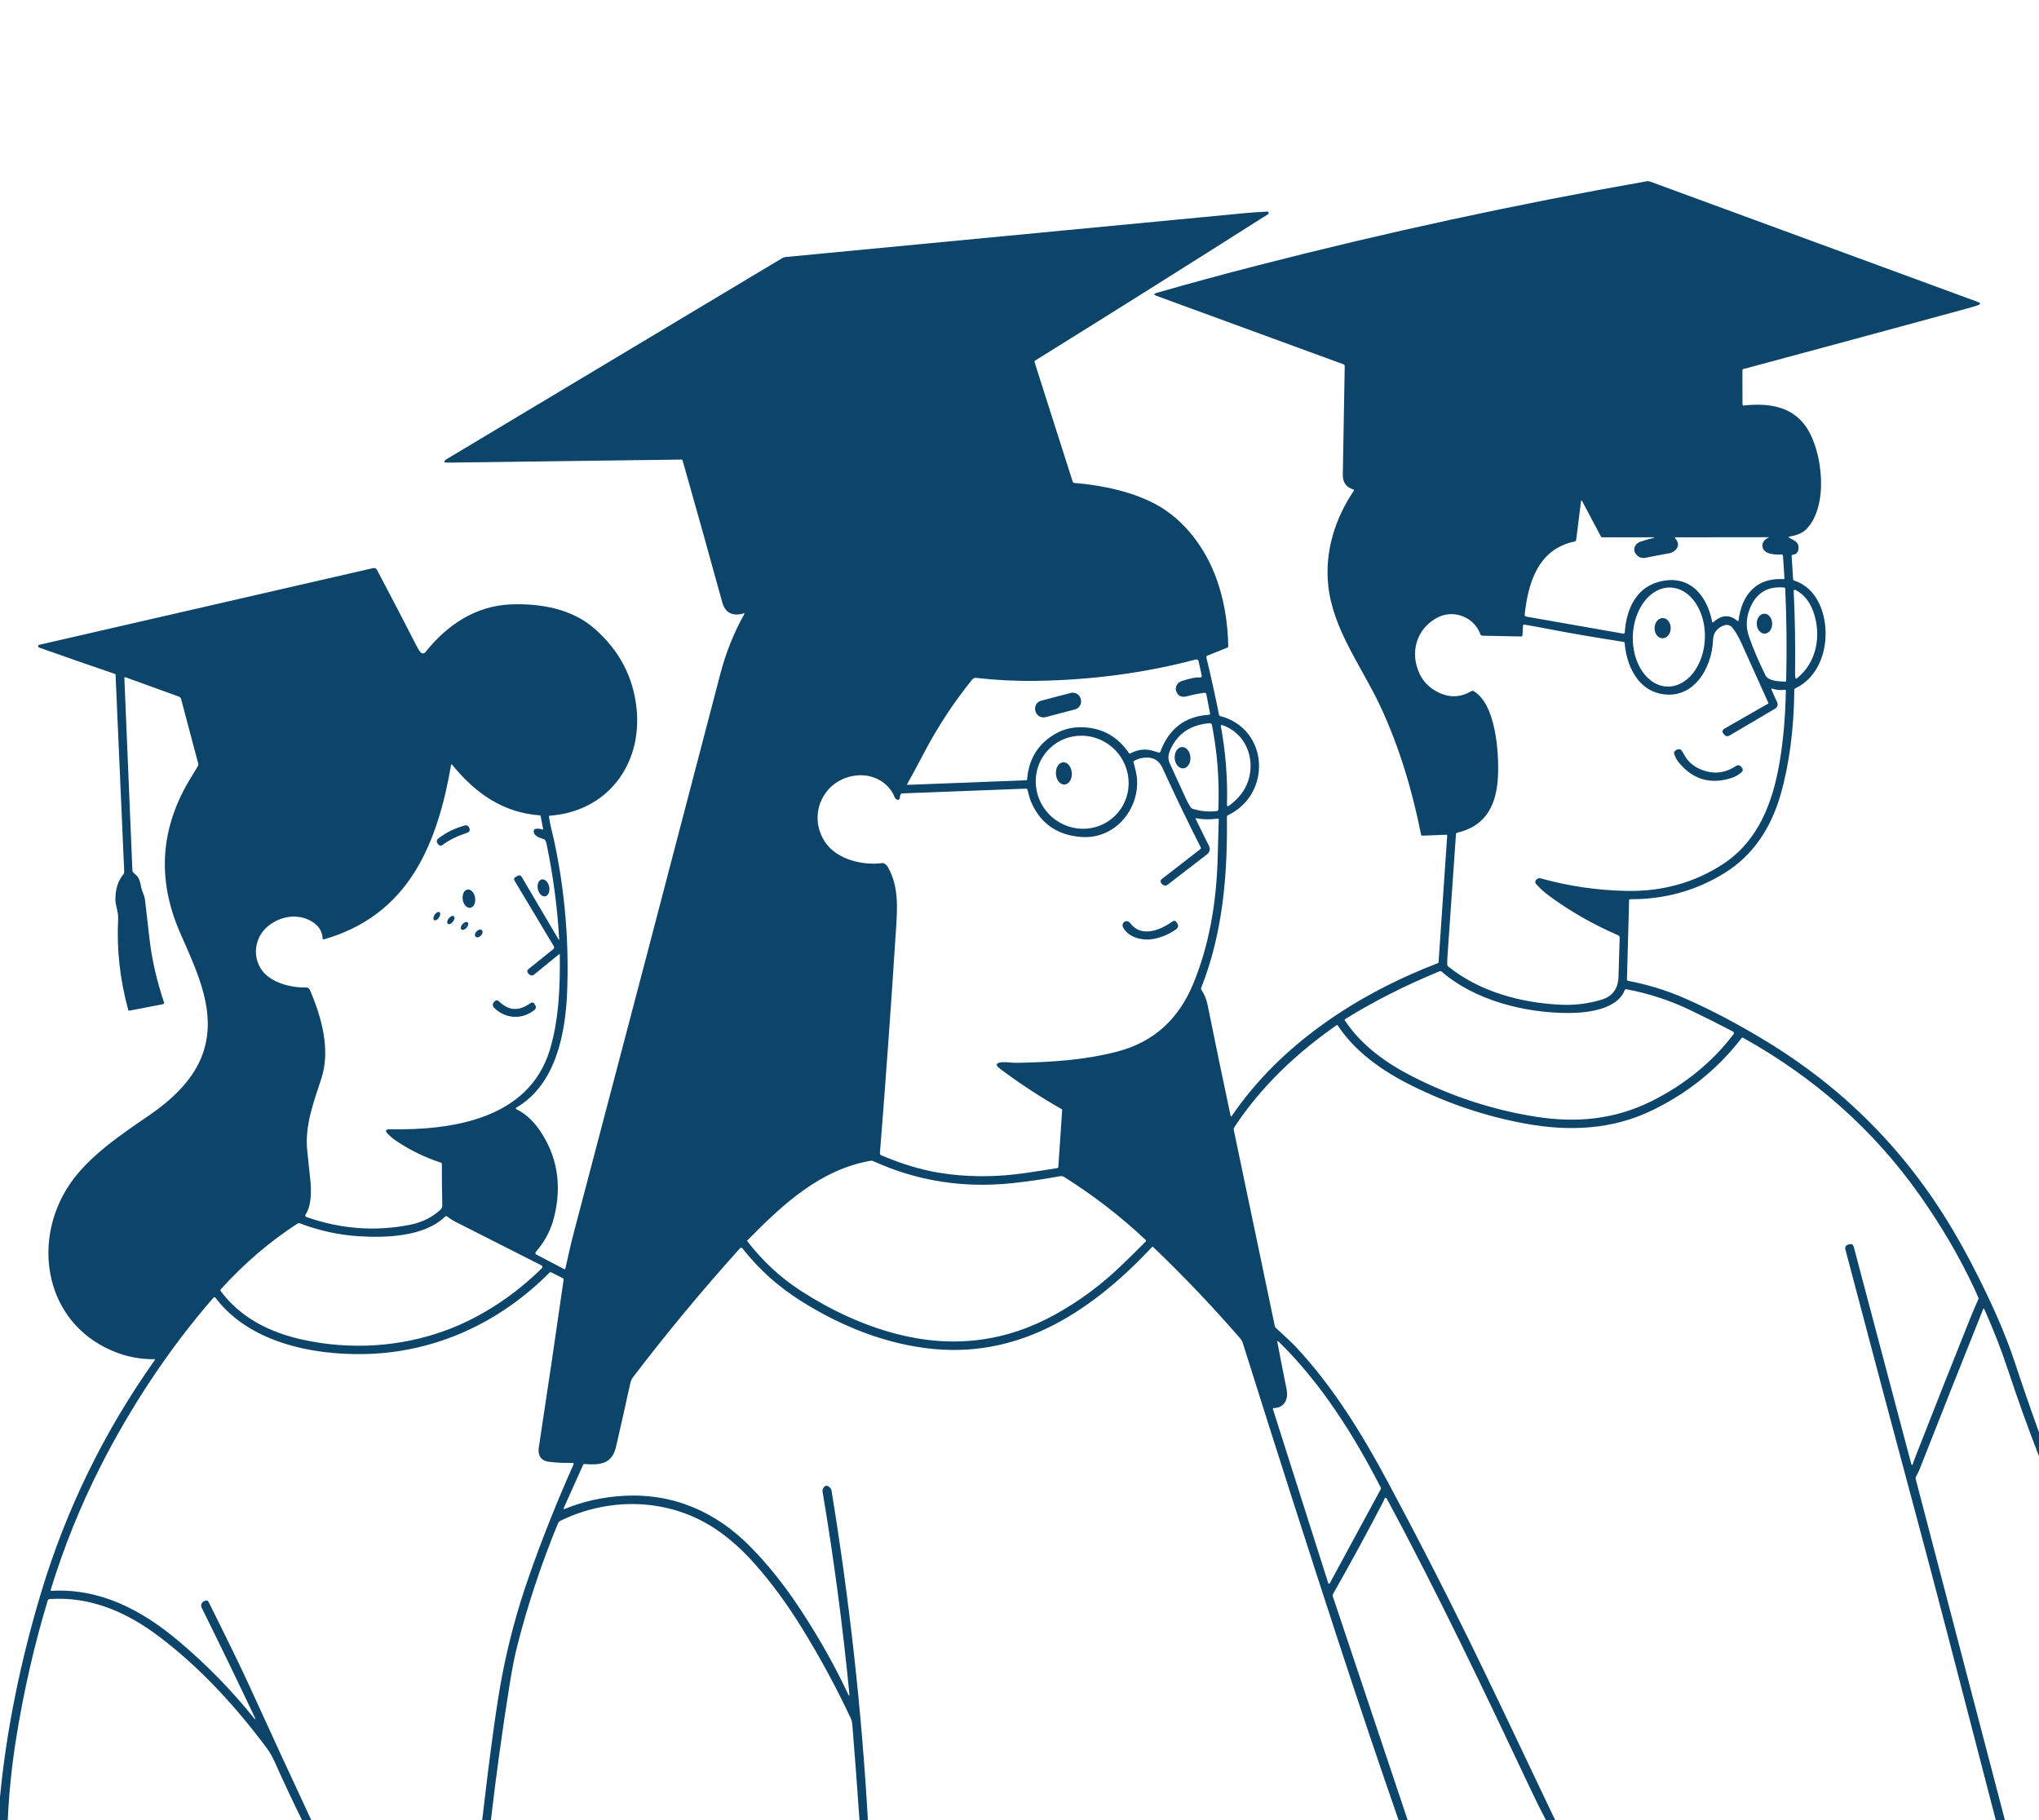 <svg width="383" height="342" viewBox="0 0 383 342" fill="none" xmlns="http://www.w3.org/2000/svg">
<g clip-path="url(#clip0_3527_14714)">
<path d="M383 269.112V273.595C380.92 268.25 379.007 262.931 377.259 257.639C375.83 253.313 374.42 249.771 372.707 245.916C372.699 245.899 372.686 245.884 372.67 245.874C372.654 245.864 372.635 245.858 372.616 245.859C372.597 245.859 372.578 245.865 372.562 245.876C372.547 245.887 372.534 245.902 372.527 245.92C368.458 256.069 364.461 266.143 360.536 276.141C360.349 276.616 360.076 277.029 359.87 277.482C359.813 277.609 359.802 277.739 359.837 277.872L376.604 342H374.895C367.798 314.551 362.992 296.149 360.476 286.793C355.913 269.807 351.305 252.486 346.652 234.83C346.505 234.27 346.715 233.925 347.281 233.796L347.412 233.767C347.828 233.672 348.091 233.831 348.201 234.242L358.962 274.884C359.091 275.375 359.225 275.376 359.362 274.888C359.437 274.628 359.524 274.37 359.624 274.115C363.142 265.106 366.608 256.343 370.021 247.827C370.51 246.608 371.035 245.375 371.596 244.129C371.646 244.02 371.648 243.909 371.604 243.798C371.387 243.27 371.158 242.75 370.919 242.237C368.131 236.246 364.677 230.332 360.555 224.497C351.97 212.341 340.917 202.498 327.398 194.968C327.3 194.914 327.218 194.931 327.151 195.02C322.712 200.791 317.113 205.318 310.353 208.601C302.817 212.258 294.779 212.607 286.562 211.113C279.174 209.768 272.033 207.379 265.141 203.948C259.756 201.268 254.545 197.652 251.269 192.641C251.259 192.626 251.246 192.613 251.23 192.603C251.215 192.593 251.198 192.586 251.18 192.582C251.161 192.579 251.143 192.579 251.125 192.583C251.107 192.586 251.09 192.594 251.074 192.604C243.553 197.86 236.933 204.074 231.861 211.768C231.753 211.932 231.715 212.132 231.756 212.325L239.465 249.18C239.49 249.299 239.548 249.399 239.641 249.481C241.446 251.114 242.691 252.294 243.377 253.023C250.21 260.296 255.697 269.127 260.623 278.318C265.944 288.24 270.971 298.022 275.704 307.665C279.005 314.395 284.482 325.84 292.135 342H290.403C289.426 340.134 288.479 338.233 287.564 336.295C278.849 317.812 269.981 299.165 260.447 281.493C260.43 281.461 260.404 281.435 260.372 281.418C260.34 281.401 260.304 281.393 260.268 281.395C260.232 281.398 260.198 281.41 260.168 281.431C260.139 281.453 260.117 281.481 260.103 281.515C260.021 281.735 259.926 281.947 259.819 282.15C257.036 287.53 253.887 293.322 250.371 299.526C250.341 299.58 250.322 299.64 250.316 299.702C250.31 299.764 250.318 299.827 250.338 299.886L264.42 342H262.714C258.926 331.058 255.226 320.069 251.613 309.033C246.045 292.031 239.991 273.137 233.45 252.354C233.346 252.022 233.181 251.726 232.957 251.465C227.788 245.491 222.328 239.757 216.578 234.261C216.568 234.251 216.556 234.244 216.543 234.239C216.53 234.234 216.517 234.231 216.503 234.232C216.489 234.232 216.475 234.235 216.462 234.241C216.45 234.246 216.438 234.254 216.429 234.265C205.38 246.032 192.14 255.037 175.376 253.45C166.538 252.614 158.047 249.209 150.443 244.426C146.177 241.74 142.512 238.441 139.447 234.529C139.422 234.496 139.389 234.469 139.352 234.45C139.315 234.431 139.274 234.42 139.232 234.419C139.19 234.417 139.148 234.425 139.11 234.442C139.072 234.458 139.037 234.483 139.01 234.514C131.893 242.415 125.193 250.492 118.91 258.743C118.658 259.075 118.486 259.45 118.393 259.869C117.615 263.452 116.768 267.24 115.85 271.234C115.569 272.461 115.338 273.431 114.38 274.256C113.187 275.278 111.246 275.163 109.757 275.063C109.65 275.055 109.575 275.1 109.533 275.196L105.916 283.269C105.809 283.509 105.877 283.58 106.122 283.481C109.578 282.074 113.226 281.261 117.066 281.043C126.51 280.5 134.499 284.053 140.966 290.617C144.265 293.967 147.394 297.892 150.354 302.391C153.815 307.654 156.793 312.946 159.289 318.265C159.504 318.729 159.587 318.706 159.54 318.199C158.293 305.411 156.619 292.784 154.517 280.318C154.439 279.867 154.585 279.507 154.954 279.237C155.236 279.028 155.585 279.151 156.001 279.604C156.094 279.709 156.155 279.836 156.177 279.972C159.578 300.768 161.861 321.444 163.026 342H161.447C161.036 336.021 160.587 330.044 160.101 324.067C160.067 323.662 160.015 323.279 159.835 322.896C157.172 317.2 154.13 311.568 150.709 306C147.859 301.364 144.834 297.255 141.635 293.672C138.86 290.56 135.985 288.134 133.01 286.395C124.587 281.467 114.122 281.388 105.258 285.733C105.048 285.835 104.9 285.992 104.813 286.205C101.728 293.703 99.209 301.25 97.254 308.847C96.718 310.929 96.222 313.384 95.769 316.214C94.4 324.784 93.21 333.38 92.201 342H90.566C92.062 329.126 93.31 320.078 94.31 314.857C95.499 308.648 97.135 302.555 99.217 296.579C101.718 289.395 104.561 282.238 107.745 275.107C107.757 275.079 107.762 275.049 107.759 275.018C107.756 274.988 107.746 274.959 107.729 274.934C107.712 274.909 107.69 274.888 107.663 274.874C107.636 274.861 107.607 274.854 107.577 274.855C105.928 274.882 104.424 274.807 103.062 274.632C101.559 274.442 100.998 273.338 101.203 271.985C102.854 261.185 104.411 250.651 105.875 240.386C105.887 240.287 105.849 240.215 105.759 240.17L103.541 239.048C103.489 239.022 103.43 239.013 103.372 239.022C103.315 239.032 103.261 239.059 103.219 239.1C93.85 248.54 81.732 254.138 68.465 254.402C58.348 254.606 46.671 252.082 40.454 243.79C40.435 243.766 40.411 243.745 40.383 243.731C40.355 243.717 40.324 243.709 40.292 243.708C40.261 243.707 40.23 243.712 40.201 243.725C40.172 243.737 40.146 243.756 40.125 243.779C31.803 253.32 24.618 264.232 18.948 275.371C15.153 282.824 12.012 290.595 9.526 298.682C9.481 298.828 9.535 298.897 9.687 298.887C18.84 298.381 26.653 302.51 33.542 308.316C38.739 312.699 43.415 317.471 47.572 322.633C48.021 323.193 48.092 323.149 47.785 322.502C44.484 315.542 41.181 308.722 37.877 302.042C37.825 301.936 37.794 301.821 37.787 301.703C37.78 301.585 37.797 301.467 37.836 301.355C37.876 301.244 37.938 301.141 38.018 301.054C38.098 300.966 38.196 300.895 38.304 300.845L38.502 300.752C38.811 300.611 39.041 300.692 39.19 300.994C42.831 308.289 45.39 313.558 46.869 316.801C50.699 325.211 54.571 333.61 58.486 342H56.754C54.962 338.378 53.239 334.711 51.585 330.999C51.211 330.159 50.691 329.218 50.19 328.546C44.307 320.626 37.567 313.278 29.888 307.48C23.762 302.86 17.011 299.916 9.317 300.433C9.235 300.438 9.158 300.469 9.094 300.519C9.031 300.57 8.984 300.638 8.962 300.715C6.406 309.164 4.413 317.904 2.985 326.933C2.194 331.923 1.684 336.945 1.455 342H0V337.637C1.231 324.647 4.017 311.538 7.705 299.269C12.435 283.538 19.563 268.952 29.088 255.513C29.098 255.498 29.104 255.481 29.105 255.463C29.107 255.445 29.103 255.427 29.094 255.411C29.085 255.396 29.073 255.382 29.057 255.373C29.041 255.364 29.024 255.36 29.006 255.361C25.784 255.418 22.671 254.67 19.666 253.119C8.131 247.165 6.231 232.748 13.012 222.624C16.581 217.294 22.576 213.28 28.093 209.497C32.084 206.761 35.914 203.23 37.754 198.83C41.165 190.672 36.998 182.54 33.797 175.169C29.406 165.07 30.121 155.335 35.944 145.964C36.367 145.282 36.786 144.59 37.2 143.886C37.268 143.774 37.285 143.657 37.253 143.533L34.021 131.346C33.992 131.237 33.937 131.136 33.861 131.053C33.785 130.969 33.69 130.905 33.584 130.866L23.541 127.232C23.52 127.224 23.496 127.222 23.474 127.225C23.451 127.229 23.43 127.237 23.412 127.251C23.394 127.264 23.379 127.281 23.37 127.301C23.36 127.321 23.356 127.343 23.358 127.365L24.869 163.536C24.876 163.665 24.921 163.779 25.003 163.878C25.314 164.242 25.744 164.473 25.98 164.915C26.219 165.371 26.381 165.883 26.466 166.45C26.604 167.39 27.132 168.137 27.24 169.093C27.512 171.546 27.801 174.054 28.108 176.619C28.567 180.44 29.467 184.342 30.808 188.326C30.82 188.362 30.824 188.4 30.82 188.437C30.816 188.474 30.804 188.51 30.785 188.543C30.766 188.575 30.74 188.603 30.709 188.625C30.679 188.646 30.643 188.661 30.606 188.668L24.33 189.88C24.198 189.907 24.114 189.856 24.08 189.728C22.524 184.011 21.894 178.319 22.191 172.649C22.262 171.293 21.671 170.234 21.675 168.944C21.682 167.036 22.181 165.476 23.171 164.265C23.282 164.128 23.339 163.956 23.332 163.781L21.705 126.733C21.702 126.681 21.676 126.647 21.626 126.629C16.794 124.982 12.044 123.33 7.376 121.675C7.256 121.633 7.189 121.546 7.174 121.415C7.167 121.356 7.181 121.296 7.215 121.247C7.249 121.199 7.299 121.164 7.357 121.151L70.114 106.73C70.249 106.701 70.389 106.715 70.513 106.773C70.638 106.83 70.739 106.926 70.803 107.046C73.398 111.962 75.944 116.856 78.44 121.727C78.59 122.019 78.782 122.299 79.016 122.567C79.07 122.63 79.138 122.68 79.214 122.714C79.29 122.747 79.373 122.764 79.456 122.762C79.54 122.76 79.621 122.74 79.696 122.703C79.771 122.666 79.836 122.614 79.888 122.548C83.968 117.427 89.358 113.77 96.124 113.547C101.663 113.365 107.434 114.416 111.616 118.059C116.319 122.152 118.972 127.189 119.575 133.171C120.634 143.626 114.111 152.438 103.309 153.252C103.162 153.262 103.098 153.34 103.118 153.486C103.339 155.051 103.799 156.59 104.128 158.143C106.095 167.41 106.897 176.786 106.533 186.271C106.23 194.147 104.42 203.784 96.966 208.114C96.941 208.128 96.921 208.149 96.907 208.174C96.894 208.199 96.887 208.227 96.888 208.255C96.889 208.283 96.898 208.311 96.914 208.334C96.93 208.358 96.951 208.377 96.977 208.389C98.735 209.229 100.171 210.641 101.267 212.206C104.651 217.05 105.592 222.531 104.091 228.649C103.492 231.087 102.342 233.276 100.638 235.216C100.607 235.251 100.585 235.292 100.572 235.338C100.559 235.383 100.557 235.43 100.566 235.476C100.575 235.522 100.594 235.566 100.622 235.604C100.65 235.642 100.686 235.673 100.728 235.696L105.923 238.42C106.078 238.499 106.174 238.455 106.211 238.286C106.713 236.03 107.206 233.763 107.794 231.544C116.972 196.721 126.149 161.717 135.325 126.533C136.353 122.598 137.85 118.875 139.817 115.364C139.885 115.245 139.852 115.204 139.72 115.242C137.566 115.851 136.211 115.144 135.655 113.119C133.388 104.861 130.908 95.988 128.215 86.5C128.203 86.455 128.175 86.415 128.137 86.387C128.1 86.358 128.053 86.343 128.006 86.344L84.252 86.92C83.263 86.933 83.192 86.685 84.039 86.177L146.935 48.497C147.13 48.382 147.348 48.311 147.575 48.289C176.202 45.554 204.896 42.811 233.656 40.06C235.105 39.924 236.567 39.822 238.043 39.756C238.176 39.748 238.259 39.809 238.294 39.938C238.331 40.086 238.283 40.202 238.148 40.283C237.822 40.477 237.514 40.666 237.224 40.852C222.874 49.968 208.624 58.924 194.473 67.72C194.415 67.756 194.369 67.811 194.345 67.876C194.321 67.94 194.318 68.011 194.339 68.077L201.494 90.507C201.512 90.567 201.549 90.621 201.599 90.66C201.649 90.7 201.71 90.724 201.774 90.73C207.014 91.165 212.681 92.365 217.087 94.74C222.495 97.658 226.452 103.006 228.547 108.867C229.893 112.639 230.617 116.814 230.716 121.393C230.718 121.456 230.699 121.518 230.664 121.57C230.628 121.623 230.577 121.663 230.518 121.686L226.793 123.18C226.723 123.208 226.666 123.26 226.632 123.327C226.598 123.394 226.588 123.471 226.606 123.545C227.511 127.281 228.3 130.864 228.973 134.293C228.998 134.417 229.072 134.495 229.194 134.527C238.358 136.936 238.956 149.186 230.653 153.167C230.593 153.196 230.542 153.241 230.507 153.298C230.472 153.354 230.454 153.42 230.455 153.486C230.597 164.436 229.677 175.381 225.618 185.624C225.571 185.746 225.585 185.86 225.66 185.966C226.221 186.774 226.616 187.74 226.845 188.865C228.249 195.815 229.688 202.755 231.161 209.682C231.166 209.702 231.176 209.72 231.19 209.734C231.204 209.748 231.222 209.757 231.241 209.761C231.26 209.765 231.28 209.763 231.298 209.756C231.316 209.749 231.331 209.736 231.341 209.72C240.505 196.202 255.009 186.743 270.082 180.96C270.12 180.946 270.153 180.921 270.177 180.889C270.201 180.856 270.215 180.818 270.217 180.778L271.836 157.017C271.844 156.886 271.782 156.824 271.649 156.831L267.214 157.006C267.051 157.013 266.954 156.938 266.922 156.779C265.272 148.458 262.819 140.273 259.288 132.717C255.768 125.184 250.356 118.282 249.489 109.964C248.83 103.664 250.734 97.472 254.295 92.202C254.372 92.088 254.345 92.01 254.213 91.968C252.866 91.531 252.205 90.612 252.23 89.21C252.36 82.369 252.48 75.561 252.589 68.787C252.59 68.713 252.568 68.64 252.526 68.579C252.484 68.517 252.424 68.471 252.354 68.445L217.24 55.585C216.674 55.379 216.68 55.194 217.259 55.028C223.49 53.236 229.856 51.505 236.357 49.835C260.519 43.623 284.851 38.362 309.355 34.05C309.543 34.016 309.738 34.034 309.92 34.102L371.484 56.719C372.092 56.942 372.089 57.158 371.473 57.369C370.944 57.547 370.271 57.748 369.453 57.971C355.744 61.71 341.745 65.501 327.458 69.344C327.345 69.374 327.289 69.447 327.289 69.563L327.304 75.975C327.304 76.004 327.31 76.033 327.322 76.06C327.334 76.087 327.352 76.112 327.374 76.132C327.396 76.151 327.422 76.167 327.451 76.176C327.479 76.186 327.51 76.189 327.54 76.187C332.208 75.681 336.662 76.313 339.333 80.32C342.392 84.917 343.514 95.056 339.34 99.379C338.476 100.274 337.291 100.605 336.097 100.821C335.905 100.855 335.894 100.921 336.064 101.018C337.033 101.568 338.039 101.85 337.796 103.274C337.698 103.844 337.358 104.158 336.774 104.218C336.607 104.235 336.529 104.327 336.539 104.493L336.808 108.778C336.812 108.849 336.838 108.917 336.881 108.974C336.925 109.03 336.984 109.072 337.051 109.094C341.394 110.536 343.062 115.349 342.908 119.583C342.766 123.537 340.952 127.585 337.208 129.335C337.159 129.358 337.117 129.395 337.088 129.44C337.059 129.486 337.044 129.538 337.044 129.592C336.961 137.032 336.095 143.621 334.444 149.357C332.679 155.482 329.328 160.708 323.889 164.056C318.513 167.367 312.595 168.996 306.134 168.944C306.101 168.944 306.07 168.957 306.046 168.98C306.022 169.002 306.008 169.034 306.007 169.067L305.603 184.041C305.602 184.097 305.621 184.152 305.656 184.195C305.69 184.239 305.74 184.268 305.794 184.279C309.484 184.975 313.004 186.054 316.353 187.516C321.33 189.684 326.55 192.438 332.013 195.778C346.485 204.627 358.043 216.324 366.685 230.871C367.992 233.072 369.204 235.247 370.321 237.398C373.979 244.43 376.664 250.54 378.377 255.728C379.858 260.208 381.399 264.67 383 269.112ZM300.973 100.947C300.918 100.947 300.863 100.932 300.816 100.903C300.768 100.874 300.73 100.833 300.704 100.784L297.203 94.183C297.081 93.95 297.002 93.965 296.967 94.227L296.069 101.397C296.058 101.482 296.021 101.561 295.964 101.624C295.906 101.686 295.831 101.729 295.748 101.746C288.944 103.166 287.037 109.436 286.393 115.472C286.385 115.558 286.408 115.643 286.46 115.712C286.512 115.781 286.589 115.828 286.674 115.844L304.904 119.047C304.938 119.054 304.974 119.053 305.008 119.044C305.042 119.036 305.073 119.02 305.101 118.998C305.129 118.976 305.151 118.949 305.168 118.918C305.184 118.887 305.193 118.852 305.196 118.817C305.45 114.695 307.178 110.54 311.502 109.336C317.172 107.756 320.602 111.666 321.612 116.832C321.641 116.976 321.711 116.998 321.821 116.899C323.374 115.502 324.877 115.414 326.328 116.635C326.465 116.752 326.545 116.721 326.567 116.542C327.155 111.841 329.829 108.503 334.979 108.808C335.126 108.818 335.195 108.75 335.185 108.604L334.908 104.419C334.906 104.384 334.897 104.351 334.881 104.32C334.866 104.29 334.845 104.262 334.819 104.24C334.794 104.217 334.764 104.2 334.732 104.19C334.699 104.179 334.665 104.174 334.631 104.177C333.739 104.241 332.937 104.161 332.226 103.935C330.678 103.441 330.637 101.683 332.166 101.025C332.311 100.963 332.305 100.932 332.148 100.932L314.741 100.951C314.556 100.951 314.528 101.017 314.655 101.148C315.87 102.389 314.838 103.727 313.424 103.976C311.853 104.251 310.427 104.521 309.145 104.786C308.332 104.955 307.694 104.696 307.23 104.01C306.621 103.103 307.174 102.096 308.113 101.776C308.906 101.506 309.67 101.284 310.406 101.111C310.89 100.999 310.883 100.943 310.387 100.943L300.973 100.947ZM331.643 126.916C332.174 127.975 334.313 128.027 335.319 128.071C335.442 128.076 335.504 128.018 335.507 127.897C335.654 122.072 335.595 116.287 335.331 110.544C335.326 110.457 335.28 110.409 335.192 110.399C332.198 110.086 330.089 111.257 328.868 113.911C327.982 115.839 327.871 117.748 328.535 119.638C329.368 122.01 330.404 124.435 331.643 126.916ZM313.162 128.999C314.957 129.058 316.712 128.134 318.04 126.431C319.368 124.727 320.16 122.382 320.243 119.914C320.325 117.445 319.691 115.053 318.48 113.266C317.268 111.478 315.579 110.441 313.784 110.381C311.988 110.322 310.233 111.246 308.906 112.95C307.578 114.654 306.785 116.998 306.703 119.467C306.621 121.936 307.255 124.327 308.466 126.115C309.677 127.903 311.367 128.94 313.162 128.999ZM337.496 127.469C341.263 124.5 342.149 119.363 340.653 115.041C339.967 113.059 338.835 111.656 337.257 110.834C337.221 110.814 337.181 110.805 337.14 110.806C337.1 110.808 337.06 110.82 337.026 110.841C336.992 110.863 336.964 110.893 336.945 110.929C336.927 110.965 336.918 111.005 336.92 111.045C337.165 115.976 337.249 121.178 337.175 126.652C337.172 126.909 337.205 127.158 337.272 127.399C337.309 127.533 337.384 127.556 337.496 127.469ZM285.705 119.579L278.483 119.438C278.39 119.437 278.299 119.407 278.223 119.352C278.146 119.298 278.089 119.221 278.056 119.133C276.908 115.97 273.112 114.45 270.09 115.985C266.058 118.025 264.715 122.653 266.697 126.681C267.278 127.863 268.109 128.809 269.188 129.517C271.642 131.125 274.038 131.237 276.377 129.852C276.519 129.765 276.663 129.764 276.807 129.848C280.936 132.279 281.55 141.165 281.389 145.562C281.191 150.963 279.309 155.151 273.714 156.452C273.653 156.466 273.597 156.5 273.556 156.548C273.515 156.596 273.491 156.656 273.486 156.72C272.975 164.156 272.446 171.74 271.9 179.473C271.86 180.051 271.84 180.638 271.84 181.235C271.84 181.296 271.854 181.357 271.881 181.412C271.907 181.468 271.946 181.516 271.994 181.555C277.798 186.252 285.593 188.419 293.103 188.765C295.801 188.889 298.39 188.57 300.868 187.81C302.898 187.185 303.946 185.753 304.014 183.513C304.099 180.775 304.172 178.326 304.234 176.165C304.237 176.071 304.211 175.978 304.159 175.898C304.108 175.819 304.034 175.757 303.946 175.719C299.169 173.645 294.81 171.148 290.871 168.227C290.023 167.597 289.242 166.882 288.529 166.082C288.439 165.981 288.388 165.852 288.386 165.717C288.383 165.582 288.428 165.451 288.514 165.346C288.769 165.036 289.085 164.935 289.464 165.041C294.716 166.506 300.094 167.287 305.6 167.387C312.287 167.506 318.298 165.827 323.631 162.35C330.263 158.028 332.989 150.788 334.272 143.221C334.963 139.155 335.356 134.679 335.45 129.792C335.453 129.639 335.378 129.573 335.226 129.595C334.433 129.712 333.655 129.639 332.892 129.376C332.868 129.368 332.843 129.368 332.818 129.374C332.794 129.38 332.772 129.394 332.755 129.412C332.738 129.43 332.727 129.453 332.723 129.478C332.718 129.502 332.721 129.528 332.731 129.551L333.827 131.974C333.919 132.178 333.933 132.408 333.865 132.621C333.798 132.833 333.654 133.013 333.461 133.126L324.907 138.17C324.49 138.415 324.132 138.349 323.833 137.973L323.684 137.787C323.633 137.723 323.596 137.649 323.577 137.569C323.557 137.49 323.555 137.407 323.571 137.327C323.586 137.247 323.619 137.17 323.667 137.104C323.715 137.037 323.777 136.981 323.848 136.939L332.11 132.201C332.173 132.164 332.189 132.113 332.159 132.048C330.488 128.344 328.803 124.605 327.102 120.831C326.566 119.64 326.004 118.676 325.415 117.94C324.525 116.817 322.962 117.709 322.292 118.598C321.973 119.024 321.8 119.583 321.772 120.274C321.567 125.574 318.017 131.703 311.76 130.309C307.477 129.357 305.495 124.868 305.184 120.857C305.172 120.704 305.088 120.615 304.934 120.59C299.515 119.752 294.744 118.932 290.62 118.129C289.066 117.827 287.632 117.566 286.315 117.345C286.286 117.34 286.257 117.341 286.229 117.348C286.201 117.354 286.174 117.367 286.152 117.385C286.129 117.403 286.11 117.426 286.097 117.452C286.084 117.478 286.077 117.506 286.076 117.535L285.982 119.326C285.972 119.5 285.88 119.584 285.705 119.579ZM220.895 129.733C220.845 129.569 220.836 129.402 220.868 129.231C220.995 128.572 221.381 128.141 222.024 127.938C223.647 127.425 224.728 127.208 225.267 127.287C225.641 127.342 225.788 127.186 225.708 126.819L225.155 124.288C225.082 123.956 224.882 123.833 224.552 123.92C215.062 126.432 205.077 127.765 194.597 127.919C190.822 127.974 187.084 127.789 183.384 127.365C183.067 127.331 182.809 127.436 182.609 127.681C179.134 131.97 176.088 136.617 173.472 141.623C172.5 143.486 171.474 145.386 170.394 147.324C170.341 147.418 170.369 147.463 170.476 147.458L192.701 146.603C192.845 146.598 192.924 146.522 192.936 146.376C193.186 143.274 194.401 140.82 196.583 139.013C198.463 137.457 200.511 136.664 202.728 136.635C206.705 136.578 209.813 138.194 212.053 141.485C212.125 141.587 212.216 141.609 212.326 141.552C213.792 140.779 215.247 140.629 216.69 141.102C217.005 141.206 217.318 141.304 217.629 141.396C217.695 141.416 217.766 141.41 217.827 141.38C217.888 141.349 217.935 141.296 217.958 141.232C219.579 136.871 222.625 134.558 227.096 134.293C227.26 134.286 227.326 134.202 227.294 134.04L226.598 130.435C226.581 130.348 226.531 130.27 226.458 130.218C226.385 130.167 226.295 130.144 226.206 130.157C225.074 130.32 223.979 130.542 222.922 130.822C221.882 131.094 221.206 130.731 220.895 129.733ZM222.802 150.141C223.049 150.674 223.339 151.193 223.674 151.698C223.749 151.812 223.861 151.897 223.991 151.94C225.455 152.423 226.982 152.571 228.573 152.382C228.648 152.374 228.718 152.34 228.769 152.285C228.821 152.231 228.851 152.16 228.854 152.085C229.066 146.646 228.663 141.354 227.646 136.207C227.627 136.107 227.57 136.017 227.488 135.955C227.406 135.893 227.303 135.864 227.201 135.873C223.488 136.185 220.986 137.962 219.694 141.203C219.391 141.968 219.398 142.715 219.743 143.466C220.77 145.723 221.79 147.948 222.802 150.141ZM230.885 151.357C232.668 150.038 233.854 148.498 234.445 146.737C235.885 142.436 233.907 137.649 229.538 136.218C229.509 136.21 229.478 136.208 229.448 136.215C229.418 136.221 229.391 136.235 229.368 136.255C229.345 136.274 229.328 136.3 229.319 136.328C229.309 136.356 229.308 136.386 229.314 136.415C230.229 141.354 230.614 146.262 230.469 151.141C230.46 151.495 230.598 151.567 230.885 151.357ZM208.057 154.37C209.016 153.758 209.842 152.961 210.487 152.024C211.133 151.087 211.586 150.028 211.82 148.908C212.054 147.788 212.064 146.629 211.851 145.496C211.638 144.364 211.204 143.281 210.576 142.309C209.948 141.337 209.137 140.494 208.19 139.83C207.243 139.166 206.178 138.693 205.056 138.438C203.933 138.183 202.776 138.152 201.65 138.345C200.524 138.538 199.45 138.952 198.491 139.564C197.533 140.176 196.707 140.973 196.061 141.91C195.416 142.847 194.963 143.906 194.729 145.026C194.495 146.146 194.484 147.306 194.698 148.438C194.911 149.57 195.344 150.653 195.972 151.625C196.6 152.598 197.411 153.44 198.358 154.104C199.306 154.768 200.371 155.241 201.493 155.496C202.615 155.751 203.772 155.783 204.899 155.589C206.025 155.396 207.098 154.982 208.057 154.37ZM168.894 150.186C168.757 150.29 168.607 150.3 168.445 150.215C168.266 150.121 168.14 149.984 168.067 149.803C166.938 146.963 163.976 145.41 161.002 145.681C154.681 146.254 151.487 153.152 155.063 158.322C157.281 161.522 162.061 162.626 165.7 162.161C165.827 162.144 165.948 162.165 166.063 162.224C166.387 162.388 166.639 162.633 166.818 162.96C168.916 166.792 168.542 170.839 168.273 175.05C167.361 189.236 166.363 203.101 165.281 216.648C165.274 216.732 165.294 216.816 165.338 216.889C165.382 216.962 165.449 217.019 165.528 217.053C169.355 218.676 172.961 219.768 176.345 220.331C181.472 221.186 187.023 221.189 192.375 220.42C194.587 220.103 196.664 219.783 198.606 219.461C198.724 219.441 198.786 219.373 198.793 219.257L199.512 208.571C199.514 208.533 199.505 208.495 199.488 208.462C199.47 208.428 199.443 208.401 199.411 208.382C195.236 205.991 191.388 203.468 187.864 200.814C186.902 200.086 187.023 199.672 188.227 199.573C189.11 199.502 190.041 199.699 190.946 199.685C197.432 199.569 203.716 199.187 209.928 197.555C216.907 195.719 221.433 191.311 224.107 184.892C227.167 177.555 228.465 169.505 228.715 161.555C228.8 158.916 228.87 156.388 228.925 153.969C228.926 153.946 228.921 153.924 228.912 153.902C228.903 153.881 228.889 153.862 228.872 153.847C228.854 153.831 228.834 153.82 228.811 153.812C228.789 153.805 228.765 153.803 228.742 153.806C227.245 153.999 225.915 153.978 224.751 153.743C224.581 153.708 224.535 153.767 224.612 153.921L227.058 158.864C227.393 159.538 227.26 160.107 226.662 160.57L219.402 166.16C218.996 166.475 218.615 166.446 218.261 166.075L218.149 165.963C218.098 165.909 218.058 165.844 218.033 165.774C218.008 165.704 217.998 165.629 218.003 165.555C218.009 165.481 218.03 165.408 218.066 165.343C218.101 165.278 218.15 165.22 218.209 165.175L225.461 159.544C225.584 159.45 225.61 159.335 225.54 159.199C223.149 154.493 220.752 149.516 218.351 144.265C217.725 142.895 216.664 142.251 215.168 142.332C214.4 142.377 213.688 142.581 213.033 142.946C212.986 142.971 212.949 143.012 212.928 143.061C212.907 143.11 212.903 143.165 212.917 143.217C213.208 144.321 213.541 145.451 213.59 146.603C213.837 152.334 209.259 157.675 203.17 157.255C198.651 156.943 195.503 154.782 193.725 150.773C193.4 150.037 193.209 149.164 193 148.372C192.962 148.233 192.871 148.166 192.727 148.171L169.444 149.067C169.347 149.072 169.271 149.114 169.216 149.193C169.081 149.387 169.02 149.616 169.032 149.881C169.036 149.939 169.025 149.998 169.001 150.051C168.977 150.104 168.94 150.15 168.894 150.186ZM60.611 176.362C60.533 175.064 59.95 174.047 58.86 173.311C56.205 171.52 52.775 172.029 50.362 173.987C47.879 176.009 47.295 179.663 49.195 182.287C50.893 184.636 54.622 185.595 57.465 185.52C57.624 185.516 57.781 185.559 57.914 185.645C58.049 185.73 58.154 185.854 58.217 186C60.457 191.255 62.103 197.269 60.364 202.628C58.905 207.114 57.244 211.437 57.701 216.09C57.885 217.976 58.072 219.761 58.262 221.446C58.497 223.523 58.557 226.486 57.409 228.154C57.379 228.197 57.36 228.245 57.352 228.296C57.344 228.348 57.349 228.4 57.365 228.449C57.382 228.498 57.409 228.543 57.446 228.581C57.483 228.618 57.528 228.646 57.577 228.664C64.045 230.928 70.536 231.409 77.049 230.106C79.156 229.684 80.977 228.811 82.513 227.485C82.895 227.156 83.083 226.86 83.078 226.597C83.026 223.916 82.997 221.271 82.992 218.662C82.992 218.612 82.976 218.562 82.945 218.521C82.914 218.481 82.87 218.45 82.82 218.435C79.972 217.531 77.206 216.19 74.52 214.414C73.942 214.03 73.406 213.592 72.912 213.102C72.266 212.46 72.4 212.148 73.312 212.165C84.896 212.373 99.262 210.262 103.242 197.358C104.97 191.761 105.228 185.405 105.153 179.362C105.15 179.235 105.101 179.212 105.003 179.291L100.373 183.064C100.001 183.366 99.654 183.341 99.329 182.989L99.228 182.881C98.954 182.584 98.975 182.308 99.292 182.053L103.934 178.317C104.012 178.253 104.064 178.163 104.081 178.064C104.099 177.965 104.079 177.864 104.027 177.778L96.674 165.502C96.482 165.185 96.549 164.936 96.876 164.755L97.231 164.558C97.558 164.38 97.816 164.45 98.005 164.77L104.891 176.455C104.996 176.634 105.042 176.62 105.03 176.414C104.703 170.53 103.914 164.569 102.662 158.533C102.617 158.313 102.537 158.097 102.423 157.887C102.36 157.77 102.265 157.693 102.138 157.656C101.405 157.441 100.04 156.995 100.279 155.991C100.293 155.934 100.322 155.882 100.363 155.84C100.405 155.798 100.457 155.768 100.515 155.753C100.951 155.644 101.395 155.675 101.847 155.846C101.867 155.854 101.888 155.856 101.91 155.852C101.931 155.849 101.951 155.84 101.967 155.826C101.984 155.813 101.997 155.795 102.004 155.775C102.012 155.755 102.014 155.734 102.011 155.712L101.547 153.285C101.542 153.261 101.529 153.238 101.51 153.221C101.491 153.205 101.467 153.195 101.443 153.193C94.508 152.698 89.373 149.104 84.915 143.667C84.902 143.651 84.885 143.639 84.866 143.633C84.847 143.627 84.826 143.627 84.806 143.632C84.787 143.638 84.769 143.649 84.755 143.664C84.741 143.679 84.731 143.698 84.728 143.719C83.546 150.632 81.627 157.768 78.01 163.644C74.045 170.081 68.309 174.365 60.801 176.496C60.682 176.531 60.618 176.486 60.611 176.362ZM305.181 186.022C303.797 189.668 298.142 190.315 294.719 190.322C286.311 190.348 276.882 187.866 270.815 182.558C270.688 182.447 270.547 182.423 270.393 182.487C263.88 185.178 257.975 188.172 252.679 191.467C252.567 191.536 252.547 191.626 252.619 191.735C255.709 196.395 260.369 199.744 265.396 202.297C272.811 206.059 280.538 208.567 288.574 209.824C296.152 211.006 303.281 210.333 310.211 206.891C316.203 203.918 321.641 199.61 325.636 194.284C325.664 194.247 325.683 194.204 325.692 194.159C325.702 194.114 325.702 194.067 325.691 194.022C325.681 193.977 325.661 193.935 325.633 193.899C325.604 193.863 325.569 193.833 325.528 193.812C322.807 192.39 320.157 191.058 317.576 189.817C313.726 187.966 309.694 186.645 305.48 185.855C305.418 185.844 305.354 185.854 305.299 185.885C305.244 185.915 305.202 185.964 305.181 186.022ZM215.179 233.287C215.299 233.166 215.297 233.047 215.172 232.93C210.522 228.552 205.424 224.616 199.878 221.122C199.664 220.986 199.408 220.936 199.16 220.981C196.026 221.551 193.02 221.988 190.142 222.293C180.919 223.264 172.217 221.884 164.035 218.153C163.873 218.078 163.691 218.054 163.516 218.086C154.023 219.758 147.021 226.292 140.382 233.046C140.332 233.095 140.33 233.148 140.375 233.205C143.262 236.947 146.621 240.056 150.451 242.534C155.99 246.113 162.083 248.979 168.352 250.607C178.976 253.372 188.988 252.125 198.386 246.864C202.779 244.406 206.776 241.454 210.377 238.007C212.035 236.419 213.636 234.846 215.179 233.287ZM41.468 242.59C45.272 247.678 50.819 250.395 56.983 251.729C65.813 253.643 75.227 253.105 83.8 249.93C90.45 247.466 96.592 243.37 101.712 238.346C101.981 238.083 101.948 237.865 101.611 237.691C95.951 234.807 90.577 232.084 85.49 229.522C84.967 229.258 84.458 228.909 83.987 228.556C83.852 228.454 83.725 228.462 83.606 228.578C79.682 232.406 72.344 232.592 67.249 232.254C63.559 232.009 59.91 231.201 56.302 229.831C56.238 229.805 56.17 229.796 56.101 229.803C56.033 229.81 55.967 229.834 55.909 229.871C50.705 233.234 45.898 237.348 41.487 242.215C41.44 242.265 41.413 242.33 41.41 242.398C41.406 242.467 41.427 242.534 41.468 242.59ZM241.672 261.025C242.049 262.894 241.275 264.492 239.274 264.552C239.119 264.557 239.066 264.632 239.113 264.779L249.496 297.445C249.505 297.473 249.522 297.498 249.545 297.517C249.568 297.536 249.597 297.548 249.626 297.551C249.656 297.555 249.687 297.549 249.713 297.535C249.74 297.522 249.762 297.5 249.777 297.474L259.34 279.816C259.37 279.761 259.386 279.7 259.387 279.637C259.388 279.574 259.373 279.512 259.344 279.456C254.306 269.64 248.161 259.876 240.246 252.131C239.987 251.878 239.891 251.93 239.958 252.287C240.517 255.23 241.088 258.143 241.672 261.025Z" fill="#0C446A"/>
<path d="M329.983 117.216C330.01 118.25 330.681 119.071 331.483 119.05C332.284 119.03 332.911 118.174 332.884 117.14C332.857 116.106 332.185 115.284 331.384 115.305C330.583 115.326 329.955 116.181 329.983 117.216Z" fill="#0C446A"/>
<path d="M310.788 117.998C310.771 119.047 311.437 119.907 312.276 119.921C313.114 119.934 313.808 119.094 313.824 118.045C313.841 116.996 313.174 116.136 312.336 116.123C311.497 116.109 310.804 116.949 310.788 117.998Z" fill="#0C446A"/>
<path d="M201.1 130.194L195.575 131.645C194.748 131.862 194.255 132.704 194.473 133.526L194.504 133.64C194.722 134.462 195.57 134.952 196.397 134.735L201.922 133.284C202.749 133.067 203.242 132.225 203.024 131.404L202.993 131.289C202.775 130.467 201.927 129.977 201.1 130.194Z" fill="#0C446A"/>
<path d="M220.651 142.456C220.725 143.562 221.446 144.415 222.263 144.361C223.079 144.307 223.681 143.367 223.607 142.261C223.533 141.155 222.811 140.302 221.995 140.356C221.179 140.41 220.577 141.35 220.651 142.456Z" fill="#0C446A"/>
<path d="M316.334 141.76C317.01 143.039 318.047 143.968 319.446 144.548C321.772 145.511 323.964 145.311 326.021 143.945C326.448 143.663 326.813 143.726 327.117 144.135L327.196 144.239C327.435 144.559 327.403 144.85 327.098 145.112C326.517 145.615 325.864 145.978 325.139 146.201C321.241 147.406 317.99 146.441 315.384 143.306C314.975 142.816 314.671 142.249 314.471 141.608C314.448 141.537 314.443 141.461 314.456 141.387C314.469 141.313 314.5 141.244 314.546 141.184C314.771 140.894 315.082 140.756 315.481 140.771C315.618 140.776 315.727 140.833 315.807 140.942C316.009 141.205 316.184 141.478 316.334 141.76Z" fill="#0C446A"/>
<path d="M198.34 145.403C198.413 146.558 199.141 147.453 199.966 147.402C200.79 147.35 201.4 146.372 201.326 145.216C201.253 144.061 200.525 143.166 199.701 143.217C198.876 143.269 198.267 144.247 198.34 145.403Z" fill="#0C446A"/>
<path d="M87.839 156.426C86.108 157.021 84.653 157.615 83.108 158.764C83.049 158.808 82.982 158.84 82.91 158.859C82.839 158.877 82.764 158.881 82.692 158.87C82.619 158.859 82.549 158.834 82.486 158.796C82.423 158.758 82.369 158.708 82.326 158.649L82.225 158.511C81.946 158.129 81.995 157.794 82.371 157.504C83.837 156.381 85.487 155.577 87.32 155.092C87.666 154.998 87.92 155.11 88.082 155.43L88.172 155.612C88.21 155.686 88.231 155.768 88.234 155.851C88.238 155.934 88.223 156.017 88.192 156.094C88.16 156.171 88.112 156.241 88.052 156.298C87.991 156.355 87.918 156.399 87.839 156.426Z" fill="#0C446A"/>
<path d="M101.027 167.031C101.208 167.908 101.831 168.521 102.418 168.401C103.004 168.282 103.333 167.474 103.152 166.597C102.971 165.721 102.349 165.107 101.762 165.227C101.175 165.346 100.846 166.154 101.027 167.031Z" fill="#0C446A"/>
<path d="M86.917 169.016C87.06 169.964 87.695 170.655 88.337 170.56C88.978 170.465 89.383 169.619 89.24 168.671C89.098 167.723 88.462 167.032 87.821 167.127C87.179 167.222 86.775 168.068 86.917 169.016Z" fill="#0C446A"/>
<path d="M81.642 171.859C81.366 172.271 81.324 172.725 81.549 172.874C81.775 173.024 82.181 172.811 82.457 172.399C82.733 171.988 82.775 171.533 82.55 171.384C82.325 171.235 81.918 171.447 81.642 171.859Z" fill="#0C446A"/>
<path d="M84.284 172.558C83.982 172.954 83.917 173.41 84.139 173.578C84.361 173.745 84.786 173.56 85.089 173.165C85.391 172.769 85.456 172.312 85.234 172.145C85.011 171.977 84.587 172.162 84.284 172.558Z" fill="#0C446A"/>
<path d="M212.288 173.43C214.375 176.247 217.996 174.735 220.206 173.144C220.528 172.911 220.797 172.96 221.014 173.292L221.111 173.441C221.418 173.907 221.342 174.3 220.883 174.619C219.557 175.546 218.124 176.147 216.586 176.422C214.581 176.779 211.955 176.151 210.945 174.218C210.853 174.041 210.831 173.836 210.885 173.644C210.938 173.452 211.063 173.288 211.233 173.185C211.607 172.951 212.041 173.095 212.288 173.43Z" fill="#0C446A"/>
<path d="M86.676 174.628C86.574 174.54 86.538 174.385 86.576 174.198C86.614 174.012 86.722 173.808 86.877 173.632C86.954 173.545 87.039 173.468 87.129 173.404C87.22 173.34 87.312 173.292 87.402 173.261C87.492 173.23 87.577 173.218 87.653 173.225C87.728 173.232 87.793 173.259 87.844 173.302C87.945 173.391 87.981 173.545 87.943 173.732C87.905 173.919 87.797 174.122 87.642 174.298C87.566 174.385 87.48 174.463 87.39 174.526C87.3 174.59 87.207 174.639 87.117 174.669C87.028 174.7 86.942 174.712 86.867 174.705C86.791 174.698 86.726 174.672 86.676 174.628ZM87.278 173.894C87.296 173.981 87.338 173.996 87.406 173.939C87.415 173.929 87.421 173.918 87.421 173.906C87.438 173.814 87.403 173.788 87.316 173.828C87.286 173.84 87.273 173.862 87.278 173.894Z" fill="#0C446A"/>
<path d="M89.517 174.989C89.194 175.329 89.116 175.779 89.344 175.993C89.572 176.208 90.02 176.106 90.343 175.766C90.667 175.426 90.744 174.976 90.516 174.762C90.288 174.547 89.841 174.649 89.517 174.989Z" fill="#0C446A"/>
<path d="M93.704 188.122C95.656 189.962 97.429 190.006 99.614 188.49C99.943 188.262 100.213 188.318 100.425 188.657L100.508 188.795C100.752 189.184 100.692 189.521 100.328 189.806C97.99 191.63 94.886 191.419 92.791 189.319C92.654 189.182 92.575 188.997 92.572 188.803C92.568 188.609 92.64 188.421 92.773 188.278L92.896 188.148C93.156 187.868 93.425 187.859 93.704 188.122Z" fill="#0C446A"/>
</g>
<defs>
<clipPath id="clip0_3527_14714">
<rect width="383" height="342" fill="white"/>
</clipPath>
</defs>
</svg>
